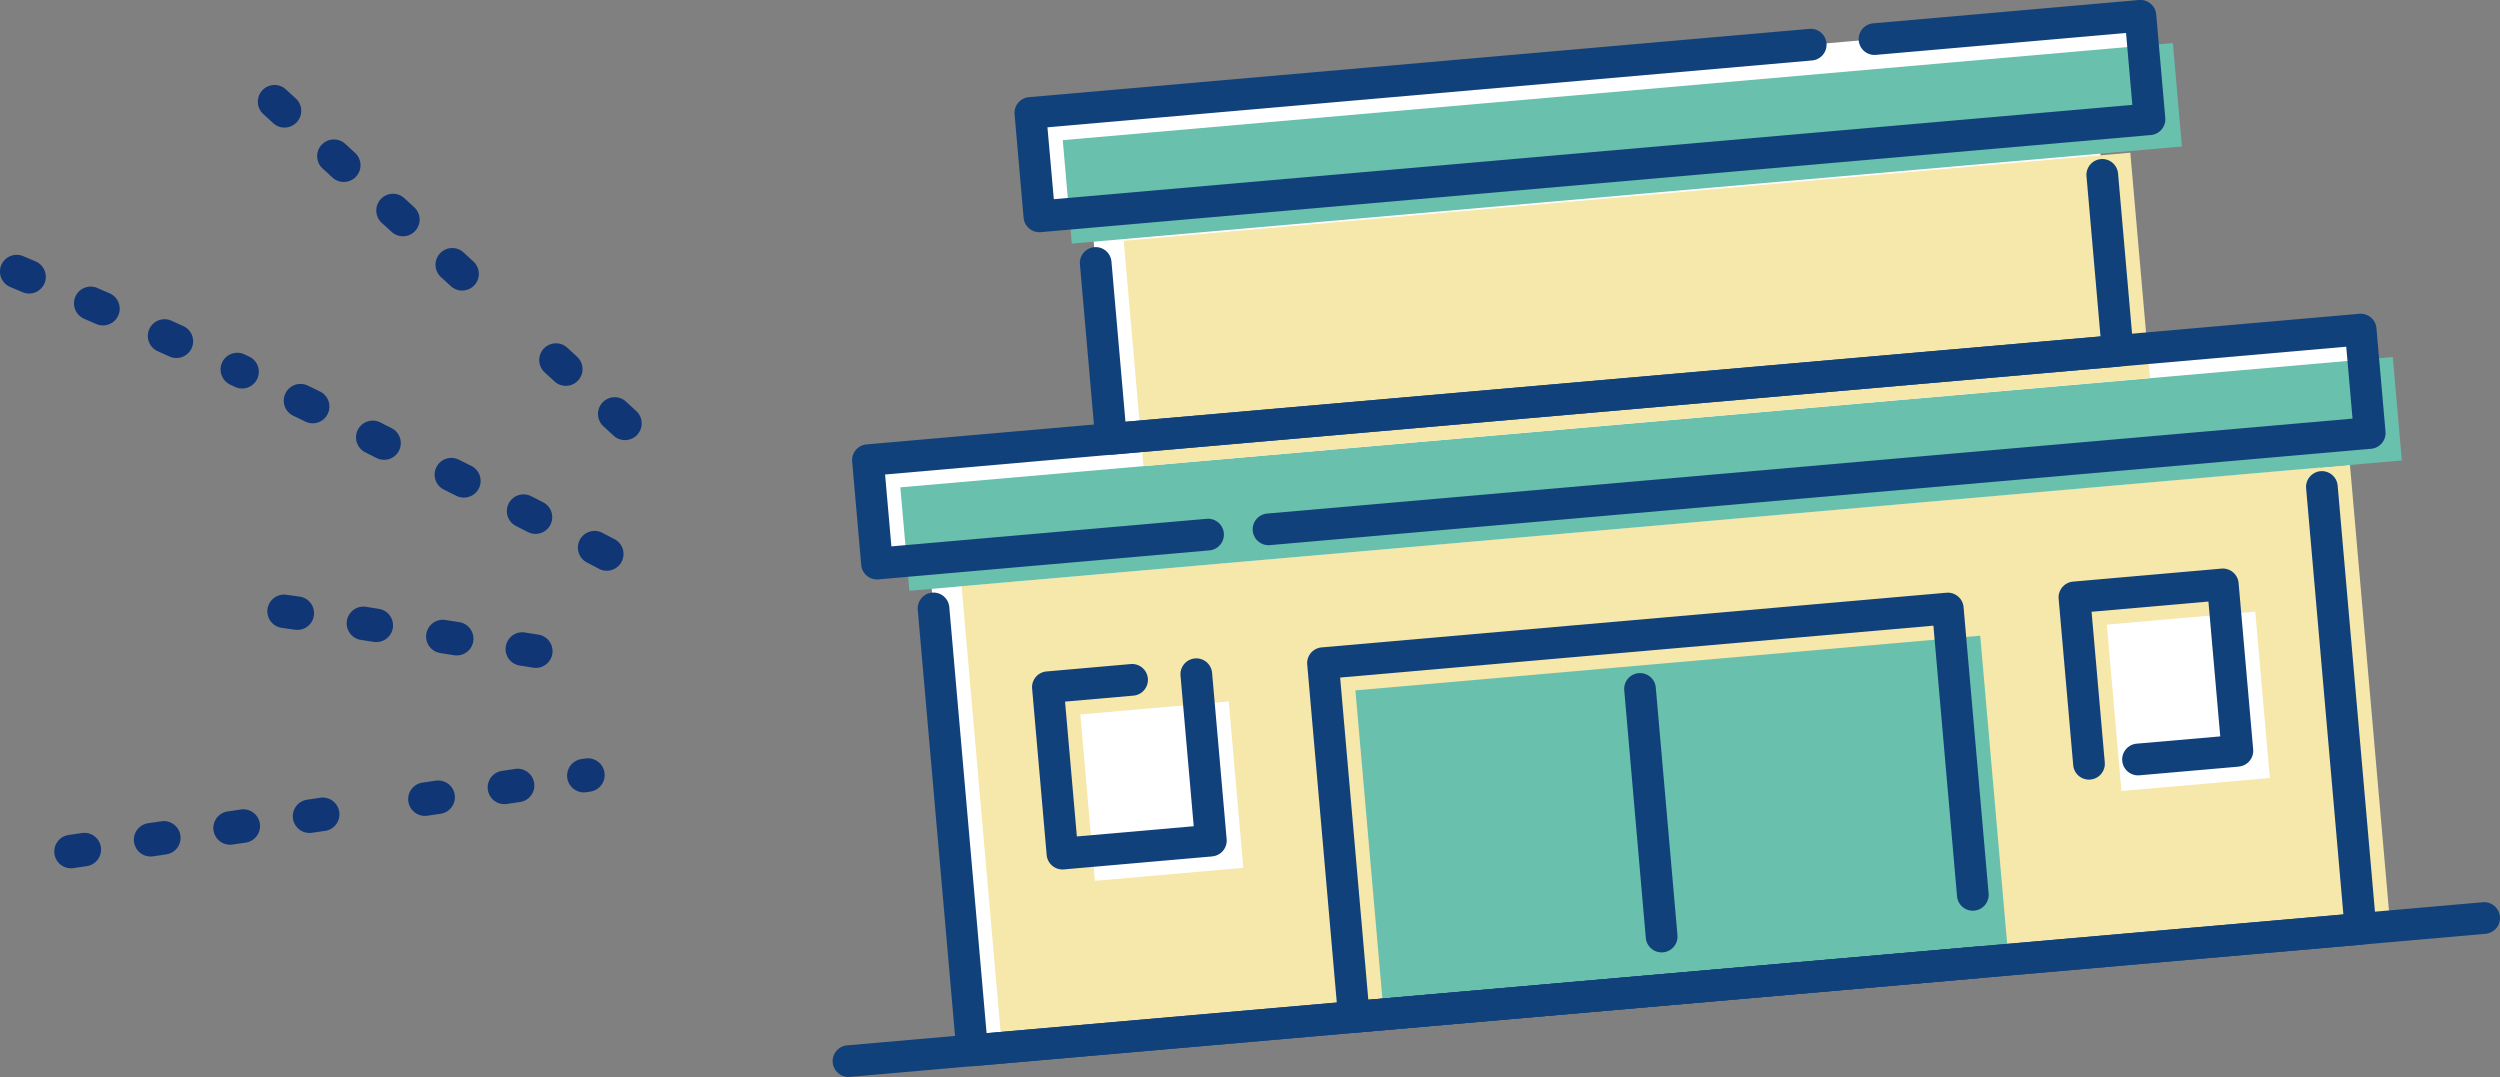 <svg id="house-2-sec6" xmlns="http://www.w3.org/2000/svg" xmlns:xlink="http://www.w3.org/1999/xlink" width="148.104" height="63.802" viewBox="0 0 148.104 63.802">
  <rect x="0" y="0" width="148.104" height="63.802" fill="#808080" stroke="none"/>
  <defs>
    <clipPath id="clip-path">
      <rect id="Rectangle_1597" data-name="Rectangle 1597" width="148.104" height="63.802" fill="none"/>
    </clipPath>
  </defs>
  <path id="Path_11085" data-name="Path 11085" d="M35,6.216l.537,6.127,3.065-.267,1.179,13.448-14.4,1.26.535,6.127,3.091-.269,2.546,29.106,22.618-1.979L91.19,56.53l22.616-1.977-2.546-29.108,3.093-.271-.537-6.127-14.4,1.26L98.239,6.858l3.067-.267L100.769.464Z" transform="translate(26.034 0.476)" fill="#fff"/>
  <rect id="Rectangle_1590" data-name="Rectangle 1590" width="82.563" height="27.444" transform="translate(56.966 34.729) rotate(-5.001)" fill="#f6e7ab"/>
  <rect id="Rectangle_1591" data-name="Rectangle 1591" width="88.77" height="6.152" transform="matrix(0.996, -0.087, 0.087, 0.996, 53.338, 28.871)" fill="#69c0ad"/>
  <rect id="Rectangle_1592" data-name="Rectangle 1592" width="66.016" height="6.151" transform="translate(62.959 8.303) rotate(-4.999)" fill="#69c0ad"/>
  <rect id="Rectangle_1593" data-name="Rectangle 1593" width="59.86" height="13.4" transform="translate(66.57 14.263) rotate(-5.001)" fill="#f6e7ab"/>
  <rect id="Rectangle_1594" data-name="Rectangle 1594" width="37.155" height="19.265" transform="translate(80.297 40.899) rotate(-5.001)" fill="#69c0ad"/>
  <rect id="Rectangle_1595" data-name="Rectangle 1595" width="8.826" height="9.894" transform="translate(64 42.325) rotate(-5.004)" fill="#fff"/>
  <rect id="Rectangle_1596" data-name="Rectangle 1596" width="8.826" height="9.894" transform="translate(124.813 37.004) rotate(-5.004)" fill="#fff"/>
  <path id="Path_11086" data-name="Path 11086" d="M50.456,38.583,48.777,19.391Z" transform="translate(50.025 19.887)" fill="#f6e7ab"/>
  <g id="Group_6249" data-name="Group 6249" transform="translate(0 0)">
    <g id="Group_6248" data-name="Group 6248" clip-path="url(#clip-path)">
      <path id="Path_11087" data-name="Path 11087" d="M122.271,28.259l-96.9,8.477a.937.937,0,1,1-.164-1.868l96.9-8.479a.938.938,0,0,1,.164,1.87" transform="translate(24.976 27.061)" fill="#11417a"/>
      <path id="Path_11088" data-name="Path 11088" d="M112.4,41.83l-82.249,7.2a.941.941,0,0,1-1.017-.853L26.843,21.993a.937.937,0,0,1,1.868-.162l2.21,25.243L111.3,40.043,109.092,14.8a.937.937,0,1,1,1.868-.164l2.291,26.179a.938.938,0,0,1-.853,1.017" transform="translate(27.526 14.131)" fill="#11417a"/>
      <path id="Path_11089" data-name="Path 11089" d="M114.909,17.176,49.673,22.884a.938.938,0,1,1-.164-1.87l64.3-5.625-.373-4.26L26.875,18.7l.373,4.258,18.678-1.633a.938.938,0,0,1,.164,1.87L26.476,24.914a.939.939,0,0,1-1.015-.855l-.537-6.125a.938.938,0,0,1,.853-1.017L114.21,9.179a.937.937,0,0,1,1.015.853l.537,6.127a.938.938,0,0,1-.853,1.017" transform="translate(25.559 9.41)" fill="#11417a"/>
      <path id="Path_11090" data-name="Path 11090" d="M96.991,8,31.226,13.753A.938.938,0,0,1,30.21,12.9l-.535-6.127a.938.938,0,0,1,.853-1.017l46.23-4.045a.938.938,0,0,1,.164,1.87l-45.3,3.962L32,11.8,95.893,6.214l-.373-4.26L80.7,3.251a.937.937,0,1,1-.164-1.868L96.292,0a.939.939,0,0,1,1.015.853l.537,6.127A.938.938,0,0,1,96.991,8" transform="translate(30.43 0)" fill="#11417a"/>
      <path id="Path_11091" data-name="Path 11091" d="M93.143,16.945,33.512,22.163A.94.94,0,0,1,32.5,21.31l-.912-10.422a.937.937,0,1,1,1.868-.164l.83,9.488,57.763-5.054-.83-9.488a.938.938,0,0,1,1.87-.162L94,15.928a.938.938,0,0,1-.853,1.017" transform="translate(32.388 4.771)" fill="#11417a"/>
      <path id="Path_11092" data-name="Path 11092" d="M78.1,40.163,41.084,43.4a.94.94,0,0,1-1.017-.853L38.234,21.591a.937.937,0,0,1,.853-1.015L76.1,17.337a.939.939,0,0,1,1.017.853L78.6,35.154a.938.938,0,0,1-1.87.164l-1.4-16.03L40.184,22.362l1.669,19.089,36.08-3.158a.938.938,0,0,1,.164,1.87" transform="translate(39.208 17.777)" fill="#11417a"/>
      <path id="Path_11093" data-name="Path 11093" d="M40.859,30.986l-8.791.77a.94.94,0,0,1-1.017-.853l-.863-9.859a.937.937,0,0,1,.853-1.015l4.987-.438a.938.938,0,0,1,.164,1.87l-4.053.354.7,7.989,6.923-.606-.782-8.923a.938.938,0,1,1,1.87-.164l.863,9.856a.938.938,0,0,1-.853,1.017" transform="translate(30.956 19.749)" fill="#11417a"/>
      <path id="Path_11094" data-name="Path 11094" d="M70.882,28.36,65,28.874A.938.938,0,0,1,64.831,27l4.953-.431-.7-7.989-6.923.606.782,8.923a.938.938,0,1,1-1.87.164l-.863-9.858a.939.939,0,0,1,.853-1.015l8.791-.77a.938.938,0,0,1,1.017.853l.863,9.856a.938.938,0,0,1-.853,1.017" transform="translate(61.747 17.056)" fill="#11417a"/>
      <path id="Path_11095" data-name="Path 11095" d="M49.8,36.228a.939.939,0,0,1-1.017-.853L47.506,20.706a.937.937,0,1,1,1.868-.164l1.284,14.669a.938.938,0,0,1-.853,1.017" transform="translate(48.717 20.189)" fill="#11417a"/>
      <path id="Path_11096" data-name="Path 11096" d="M9.615,4.874a.981.981,0,0,0,.235-.188.992.992,0,0,0-.059-1.4L9.2,2.745A.991.991,0,0,0,7.862,4.208l.587.537a.988.988,0,0,0,1.165.13" transform="translate(7.735 2.55)" fill="#103675"/>
      <path id="Path_11097" data-name="Path 11097" d="M9.536,4.4A.99.99,0,0,0,9.6,5.8l.583.537a.99.99,0,0,0,1.165.128.943.943,0,0,0,.235-.188.99.99,0,0,0-.059-1.4l-.585-.537a.992.992,0,0,0-1.4.061" transform="translate(9.513 4.182)" fill="#103675"/>
      <path id="Path_11098" data-name="Path 11098" d="M13.076,8.053a1.033,1.033,0,0,0,.235-.188.99.99,0,0,0-.061-1.4l-.583-.537a.991.991,0,0,0-1.341,1.46l.585.535a.988.988,0,0,0,1.165.13" transform="translate(11.287 5.812)" fill="#103675"/>
      <path id="Path_11099" data-name="Path 11099" d="M14.4,7.516a.991.991,0,0,0-1.341,1.46l.585.535a.991.991,0,0,0,1.165.13,1.091,1.091,0,0,0,.235-.188.994.994,0,0,0-.061-1.4Z" transform="translate(13.063 7.44)" fill="#103675"/>
      <path id="Path_11100" data-name="Path 11100" d="M18.016,10.839l-.583-.537a.991.991,0,0,0-1.341,1.46l.583.535a.991.991,0,0,0,1.167.13.934.934,0,0,0,.233-.188.99.99,0,0,0-.059-1.4" transform="translate(16.174 10.298)" fill="#103675"/>
      <path id="Path_11101" data-name="Path 11101" d="M19.162,11.89a.991.991,0,1,0-1.341,1.458l.583.537a.994.994,0,0,0,1.167.13.981.981,0,0,0,.235-.188.992.992,0,0,0-.061-1.4Z" transform="translate(17.949 11.926)" fill="#103675"/>
      <path id="Path_11102" data-name="Path 11102" d="M6.524,11.506a.98.98,0,0,0,.407-.45.99.99,0,0,0-.5-1.311l-.725-.328A.991.991,0,0,0,4.9,11.227l.723.326a.992.992,0,0,0,.9-.047" transform="translate(4.423 9.57)" fill="#103675"/>
      <path id="Path_11103" data-name="Path 11103" d="M8.154,10.55l-.288-.138A.991.991,0,0,0,7.011,12.2l.292.14a.991.991,0,1,0,.851-1.791" transform="translate(6.613 10.579)" fill="#103675"/>
      <path id="Path_11104" data-name="Path 11104" d="M2.112,7.843l-.737-.312a.99.99,0,0,0-.77,1.825l.731.31a.986.986,0,0,0,.883-.053,1.007,1.007,0,0,0,.417-.47.993.993,0,0,0-.525-1.3" transform="translate(0 7.644)" fill="#103675"/>
      <path id="Path_11105" data-name="Path 11105" d="M2.757,10.282l.725.316a.991.991,0,0,0,.8-1.815l-.729-.318a.991.991,0,1,0-.792,1.817" transform="translate(2.217 8.597)" fill="#103675"/>
      <path id="Path_11106" data-name="Path 11106" d="M12.588,14.5a.972.972,0,0,0,.389-.413.991.991,0,0,0-.442-1.331c-.251-.126-.482-.243-.7-.354a.991.991,0,0,0-.9,1.764c.219.113.456.233.713.363a1,1,0,0,0,.94-.028" transform="translate(10.661 12.607)" fill="#103675"/>
      <path id="Path_11107" data-name="Path 11107" d="M10.506,13.424a.992.992,0,0,0-.063-1.748c-.223-.109-.462-.225-.719-.348a.991.991,0,1,0-.857,1.787l.707.342a.99.99,0,0,0,.932-.032" transform="translate(8.516 11.519)" fill="#103675"/>
      <path id="Path_11108" data-name="Path 11108" d="M16.07,16.692a.991.991,0,0,0,.946-.024,1,1,0,0,0,.387-.407.991.991,0,0,0-.431-1.333l-.707-.361a.991.991,0,0,0-.9,1.766Z" transform="translate(15.203 14.828)" fill="#103675"/>
      <path id="Path_11109" data-name="Path 11109" d="M18.36,15.645a.991.991,0,1,0-.914,1.758l.7.367a.982.982,0,0,0,.95-.022.99.99,0,0,0-.038-1.738Z" transform="translate(17.345 15.93)" fill="#103675"/>
      <path id="Path_11110" data-name="Path 11110" d="M15.314,15.19a.991.991,0,0,0-.442-1.331l-.711-.354a.991.991,0,1,0-.885,1.772l.707.354a1,1,0,0,0,.942-.028.985.985,0,0,0,.389-.413" transform="translate(13.053 13.743)" fill="#103675"/>
      <path id="Path_11111" data-name="Path 11111" d="M12.024,17.871l-.739-.117a.991.991,0,0,0-.308,1.959l.737.115a.991.991,0,1,0,.31-1.957" transform="translate(10.399 18.195)" fill="#103675"/>
      <path id="Path_11112" data-name="Path 11112" d="M7.829,18.243a.99.99,0,0,0,.845,1.118l.778.111a.991.991,0,0,0,1.124-.837.993.993,0,0,0-.837-1.124L8.947,17.4a.994.994,0,0,0-1.118.845" transform="translate(8.019 17.834)" fill="#103675"/>
      <path id="Path_11113" data-name="Path 11113" d="M13.311,20.1l.782.124a.991.991,0,1,0,.312-1.957l-.784-.124a.991.991,0,1,0-.31,1.957" transform="translate(12.793 18.59)" fill="#103675"/>
      <path id="Path_11114" data-name="Path 11114" d="M17.548,19.762a.99.99,0,0,0-.824-1.132l-.782-.124a.991.991,0,1,0-.312,1.957l.786.124a.989.989,0,0,0,1.132-.824" transform="translate(15.173 18.967)" fill="#103675"/>
      <path id="Path_11115" data-name="Path 11115" d="M10.833,25.176a.992.992,0,0,0-.64-1.839l-.784.117a.99.99,0,0,0,.29,1.959l.784-.115a.974.974,0,0,0,.35-.122" transform="translate(8.783 23.922)" fill="#103675"/>
      <path id="Path_11116" data-name="Path 11116" d="M8.511,25.52a.991.991,0,0,0-.638-1.839l-.788.117a.99.99,0,0,0,.29,1.959l.784-.115a.984.984,0,0,0,.352-.122" transform="translate(6.399 24.275)" fill="#103675"/>
      <path id="Path_11117" data-name="Path 11117" d="M3.862,26.208a.991.991,0,0,0-.64-1.839l-.788.117a.991.991,0,0,0,.29,1.961l.788-.117a.974.974,0,0,0,.35-.122" transform="translate(1.629 24.981)" fill="#103675"/>
      <path id="Path_11118" data-name="Path 11118" d="M5.545,24.025l-.784.115a.991.991,0,0,0,.29,1.961l.784-.115a1.014,1.014,0,0,0,.35-.122.991.991,0,0,0-.64-1.839" transform="translate(4.016 24.629)" fill="#103675"/>
      <path id="Path_11119" data-name="Path 11119" d="M17.723,24.186l.241-.036a.991.991,0,0,0-.288-1.961l-.243.036a.991.991,0,1,0,.29,1.961" transform="translate(17.01 22.745)" fill="#103675"/>
      <path id="Path_11120" data-name="Path 11120" d="M16.533,24.333a.991.991,0,0,0-.638-1.839l-.786.117a.99.99,0,1,0,.29,1.959l.782-.115a.984.984,0,0,0,.352-.122" transform="translate(14.627 23.058)" fill="#103675"/>
      <path id="Path_11121" data-name="Path 11121" d="M13.074,24.914l.786-.115a1.019,1.019,0,0,0,.348-.122.991.991,0,0,0-.64-1.839l-.784.115a.991.991,0,0,0,.29,1.961" transform="translate(12.244 23.41)" fill="#103675"/>
    </g>
  </g>
</svg>
